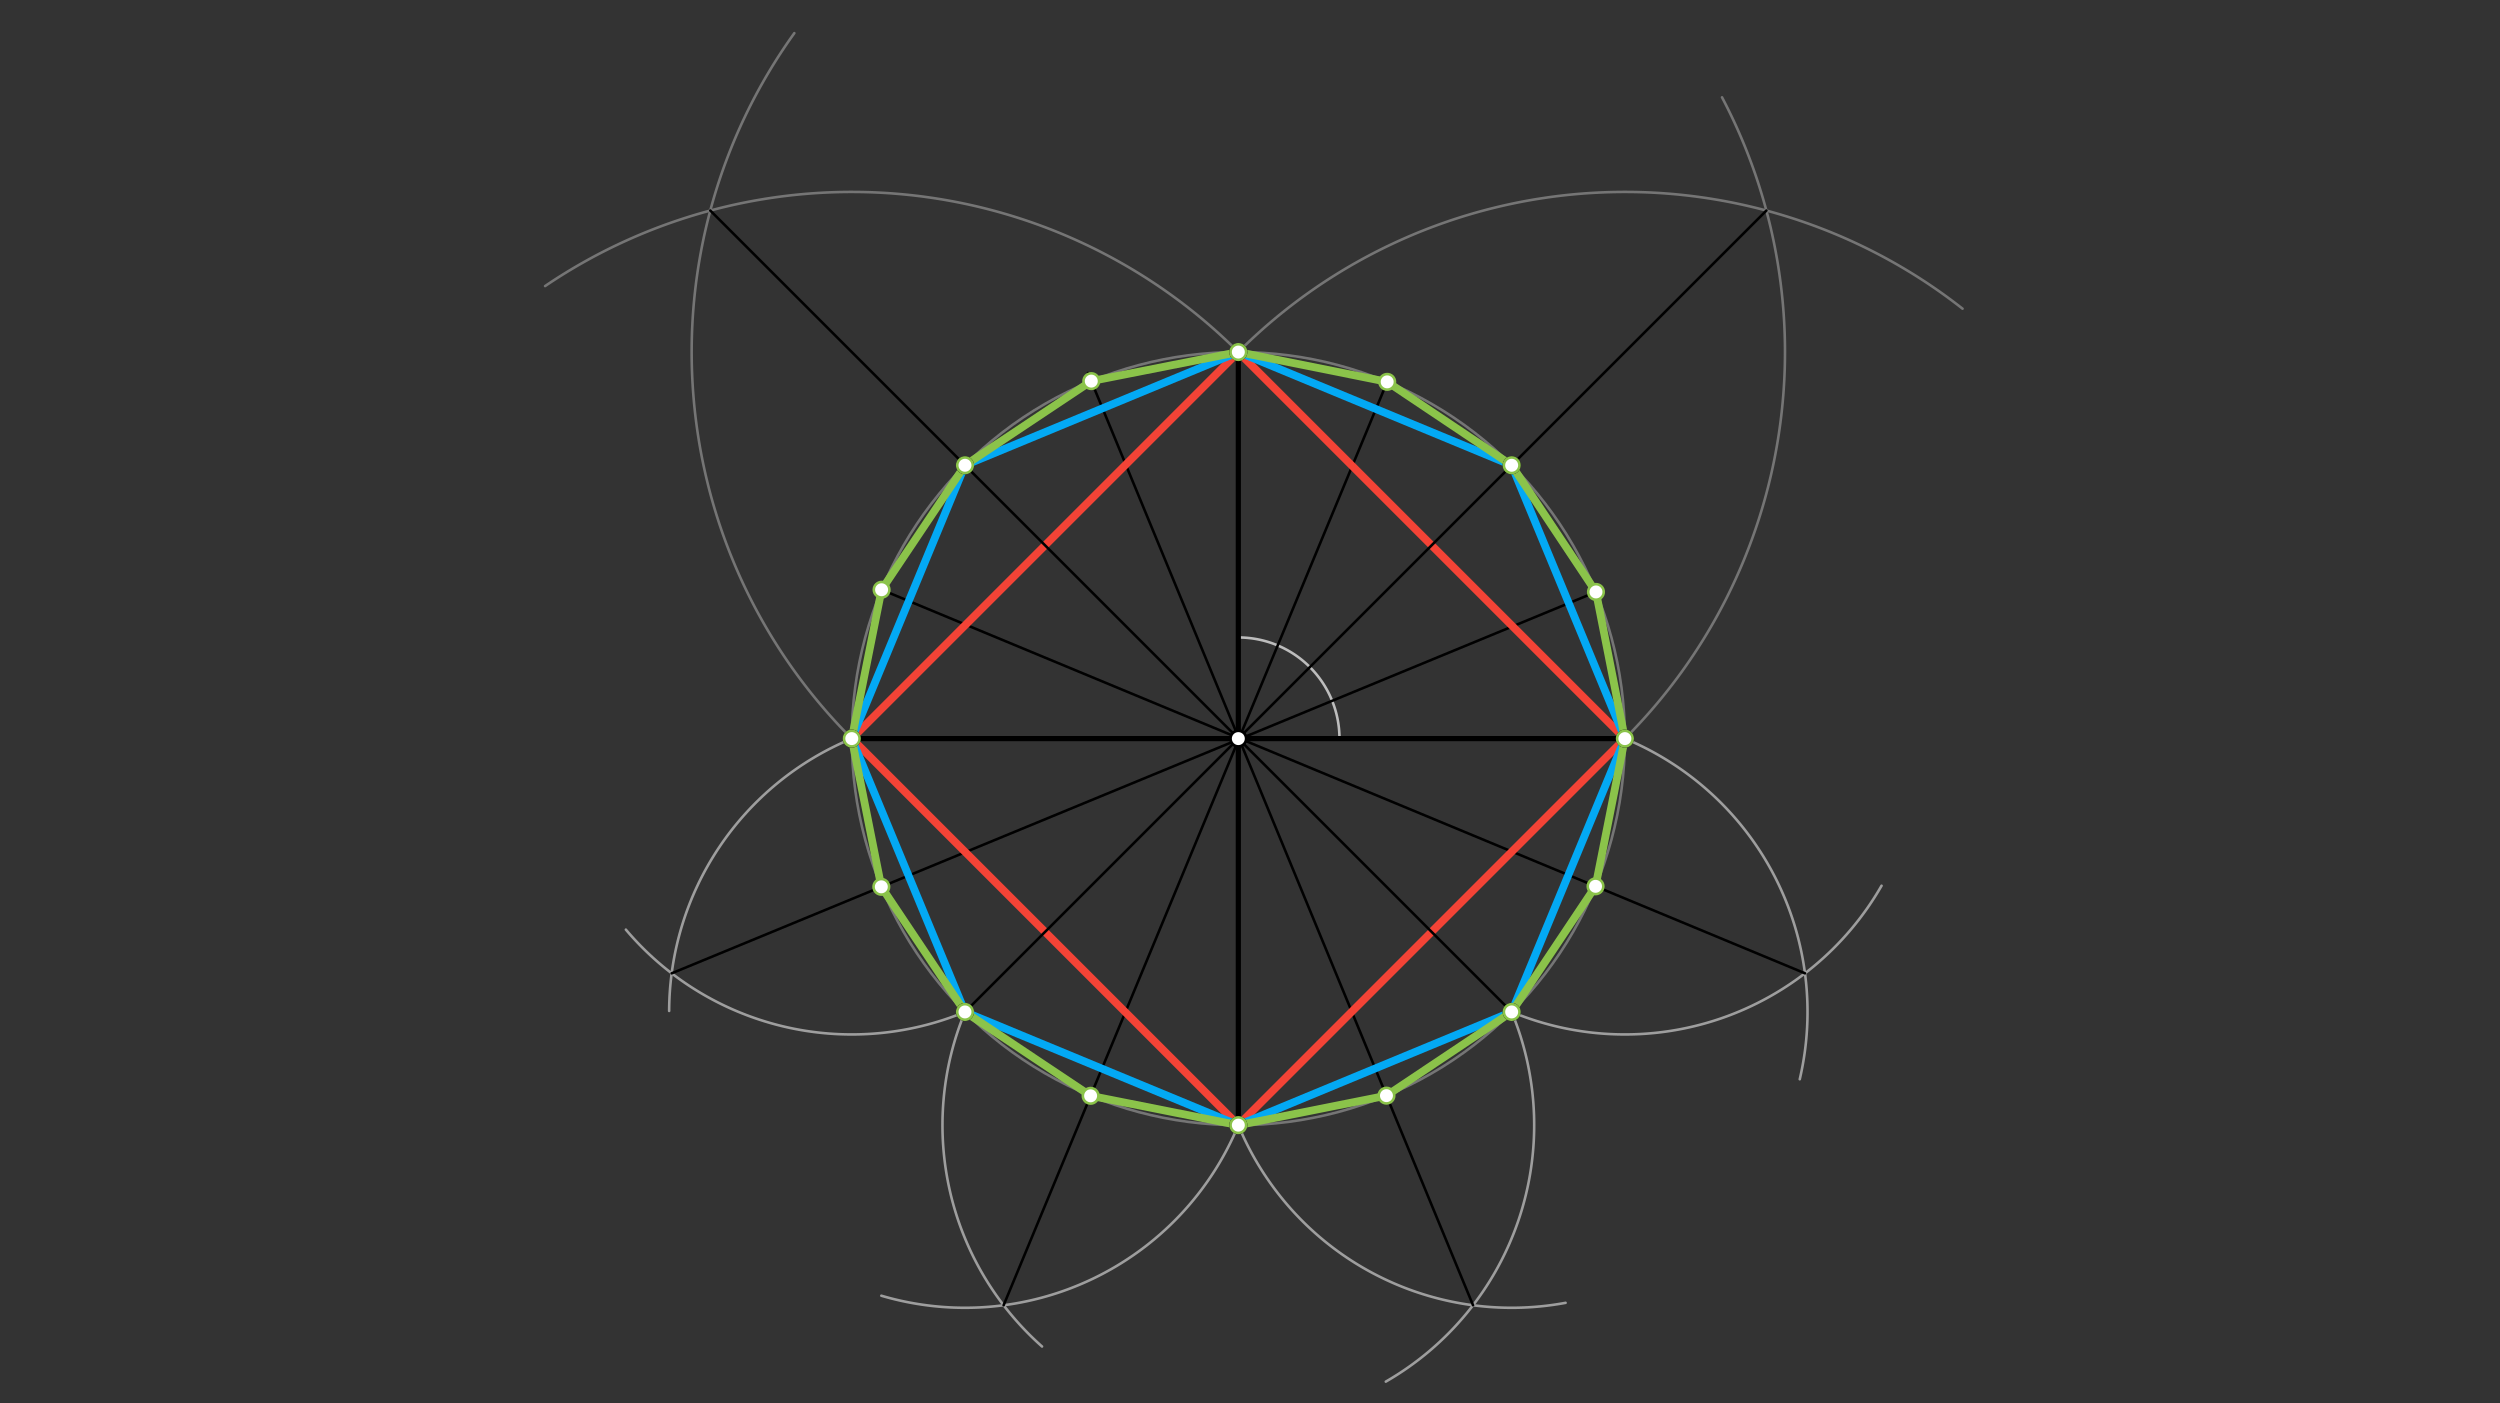 <svg xmlns="http://www.w3.org/2000/svg" class="svg--816" height="100%" preserveAspectRatio="xMidYMid meet" viewBox="0 0 964 541" width="100%"><rect x="0" y="0" width="964" height="541" fill="#333333" stroke="none"/><defs><marker id="marker-arrow" markerHeight="16" markerUnits="userSpaceOnUse" markerWidth="24" orient="auto-start-reverse" refX="24" refY="4" viewBox="0 0 24 8"><path d="M 0 0 L 24 4 L 0 8 z" stroke="inherit"></path></marker></defs><g class="aux-layer--949"><g class="element--733"><g class="center--a87"><line x1="473.5" y1="284.805" x2="481.5" y2="284.805" stroke="#757575" stroke-width="1" stroke-linecap="round"></line><line x1="477.5" y1="280.805" x2="477.5" y2="288.805" stroke="#757575" stroke-width="1" stroke-linecap="round"></line><circle class="hit--87b" cx="477.5" cy="284.805" r="4" stroke="none" fill="transparent"></circle></g><circle cx="477.5" cy="284.805" fill="none" r="149.054" stroke="#757575" stroke-dasharray="none" stroke-width="1"></circle></g><g class="element--733"><path d="M 516.5 284.805 A 39 39 0 0 0 477.5 245.805" fill="none" stroke="#BDBDBD" stroke-dasharray="none" stroke-linecap="round" stroke-width="1"></path></g><g class="element--733"><path d="M 328.446 284.805 A 210.794 210.794 0 0 1 306.291 12.782" fill="none" stroke="#757575" stroke-dasharray="none" stroke-linecap="round" stroke-width="1"></path></g><g class="element--733"><path d="M 477.5 135.751 A 210.794 210.794 0 0 0 210.194 110.304" fill="none" stroke="#757575" stroke-dasharray="none" stroke-linecap="round" stroke-width="1"></path></g><g class="element--733"><path d="M 477.5 135.751 A 210.794 210.794 0 0 1 756.754 119.028" fill="none" stroke="#757575" stroke-dasharray="none" stroke-linecap="round" stroke-width="1"></path></g><g class="element--733"><path d="M 626.554 284.805 A 210.794 210.794 0 0 0 664.014 37.534" fill="none" stroke="#757575" stroke-dasharray="none" stroke-linecap="round" stroke-width="1"></path></g><g class="element--733"><path d="M 372.103 390.202 A 114.081 114.081 0 0 1 241.34 358.472" fill="none" stroke="#9E9E9E" stroke-dasharray="none" stroke-linecap="round" stroke-width="1"></path></g><g class="element--733"><path d="M 328.446 284.805 A 114.081 114.081 0 0 0 258.023 389.813" fill="none" stroke="#9E9E9E" stroke-dasharray="none" stroke-linecap="round" stroke-width="1"></path></g><g class="element--733"><path d="M 477.5 433.858 A 114.081 114.081 0 0 1 339.847 499.627" fill="none" stroke="#9E9E9E" stroke-dasharray="none" stroke-linecap="round" stroke-width="1"></path></g><g class="element--733"><path d="M 372.103 390.202 A 114.081 114.081 0 0 0 401.804 519.207" fill="none" stroke="#9E9E9E" stroke-dasharray="none" stroke-linecap="round" stroke-width="1"></path></g><g class="element--733"><path d="M 582.897 390.202 A 114.081 114.081 0 0 1 534.371 532.753" fill="none" stroke="#9E9E9E" stroke-dasharray="none" stroke-linecap="round" stroke-width="1"></path></g><g class="element--733"><path d="M 477.5 433.858 A 114.081 114.081 0 0 0 603.679 502.373" fill="none" stroke="#9E9E9E" stroke-dasharray="none" stroke-linecap="round" stroke-width="1"></path></g><g class="element--733"><path d="M 626.554 284.805 A 114.081 114.081 0 0 1 693.987 416.152" fill="none" stroke="#9E9E9E" stroke-dasharray="none" stroke-linecap="round" stroke-width="1"></path></g><g class="element--733"><path d="M 582.897 390.202 A 114.081 114.081 0 0 0 725.526 341.539" fill="none" stroke="#9E9E9E" stroke-dasharray="none" stroke-linecap="round" stroke-width="1"></path></g><g class="element--733"><line stroke="#000000" stroke-dasharray="none" stroke-linecap="round" stroke-width="1" x1="258.998" x2="615.409" y1="375.311" y2="228.252"></line></g><g class="element--733"><line stroke="#000000" stroke-dasharray="none" stroke-linecap="round" stroke-width="1" x1="386.994" x2="534.899" y1="503.306" y2="147.246"></line></g><g class="element--733"><line stroke="#000000" stroke-dasharray="none" stroke-linecap="round" stroke-width="1" x1="568.006" x2="419.5" y1="503.306" y2="143.805"></line></g><g class="element--733"><line stroke="#000000" stroke-dasharray="none" stroke-linecap="round" stroke-width="1" x1="696.002" x2="339.941" y1="375.311" y2="227.406"></line></g></g><g class="main-layer--75a"><g class="element--733"><line stroke="#000000" stroke-dasharray="none" stroke-linecap="round" stroke-width="2" x1="626.554" x2="328.446" y1="284.805" y2="284.805"></line></g><g class="element--733"><line stroke="#000000" stroke-dasharray="none" stroke-linecap="round" stroke-width="2" x1="477.5" x2="477.5" y1="433.858" y2="135.751"></line></g><g class="element--733"><line stroke="#F44336" stroke-dasharray="none" stroke-linecap="round" stroke-width="3" x1="477.5" x2="626.554" y1="135.751" y2="284.805"></line></g><g class="element--733"><line stroke="#F44336" stroke-dasharray="none" stroke-linecap="round" stroke-width="3" x1="626.554" x2="477.5" y1="284.805" y2="433.858"></line></g><g class="element--733"><line stroke="#F44336" stroke-dasharray="none" stroke-linecap="round" stroke-width="3" x1="477.5" x2="328.446" y1="433.858" y2="284.805"></line></g><g class="element--733"><line stroke="#F44336" stroke-dasharray="none" stroke-linecap="round" stroke-width="3" x1="328.446" x2="477.5" y1="284.805" y2="135.751"></line></g><g class="element--733"><line stroke="#000000" stroke-dasharray="none" stroke-linecap="round" stroke-width="1" x1="273.889" x2="582.897" y1="81.194" y2="390.202"></line></g><g class="element--733"><line stroke="#000000" stroke-dasharray="none" stroke-linecap="round" stroke-width="1" x1="681.111" x2="372.103" y1="81.194" y2="390.202"></line></g><g class="element--733"><line stroke="#03A9F4" stroke-dasharray="none" stroke-linecap="round" stroke-width="3" x1="477.5" x2="582.897" y1="135.751" y2="179.408"></line></g><g class="element--733"><line stroke="#03A9F4" stroke-dasharray="none" stroke-linecap="round" stroke-width="3" x1="582.897" x2="626.554" y1="179.408" y2="284.805"></line></g><g class="element--733"><line stroke="#03A9F4" stroke-dasharray="none" stroke-linecap="round" stroke-width="3" x1="626.554" x2="582.897" y1="284.805" y2="390.202"></line></g><g class="element--733"><line stroke="#03A9F4" stroke-dasharray="none" stroke-linecap="round" stroke-width="3" x1="582.897" x2="477.5" y1="390.202" y2="433.858"></line></g><g class="element--733"><line stroke="#03A9F4" stroke-dasharray="none" stroke-linecap="round" stroke-width="3" x1="477.5" x2="372.103" y1="433.858" y2="390.202"></line></g><g class="element--733"><line stroke="#03A9F4" stroke-dasharray="none" stroke-linecap="round" stroke-width="3" x1="372.103" x2="328.446" y1="390.202" y2="284.805"></line></g><g class="element--733"><line stroke="#03A9F4" stroke-dasharray="none" stroke-linecap="round" stroke-width="3" x1="328.446" x2="372.103" y1="284.805" y2="179.408"></line></g><g class="element--733"><line stroke="#03A9F4" stroke-dasharray="none" stroke-linecap="round" stroke-width="3" x1="372.103" x2="477.5" y1="179.408" y2="135.751"></line></g><g class="element--733"><line stroke="#8BC34A" stroke-dasharray="none" stroke-linecap="round" stroke-width="3" x1="420.802" x2="477.5" y1="146.956" y2="135.751"></line></g><g class="element--733"><line stroke="#8BC34A" stroke-dasharray="none" stroke-linecap="round" stroke-width="3" x1="477.5" x2="534.899" y1="135.751" y2="147.246"></line></g><g class="element--733"><line stroke="#8BC34A" stroke-dasharray="none" stroke-linecap="round" stroke-width="3" x1="534.899" x2="582.897" y1="147.246" y2="179.408"></line></g><g class="element--733"><line stroke="#8BC34A" stroke-dasharray="none" stroke-linecap="round" stroke-width="3" x1="582.897" x2="615.409" y1="179.408" y2="228.252"></line></g><g class="element--733"><line stroke="#8BC34A" stroke-dasharray="none" stroke-linecap="round" stroke-width="3" x1="615.409" x2="626.554" y1="228.252" y2="284.805"></line></g><g class="element--733"><line stroke="#8BC34A" stroke-dasharray="none" stroke-linecap="round" stroke-width="3" x1="626.554" x2="615.241" y1="284.805" y2="341.764"></line></g><g class="element--733"><line stroke="#8BC34A" stroke-dasharray="none" stroke-linecap="round" stroke-width="3" x1="615.241" x2="582.897" y1="341.764" y2="390.202"></line></g><g class="element--733"><line stroke="#8BC34A" stroke-dasharray="none" stroke-linecap="round" stroke-width="3" x1="582.897" x2="534.618" y1="390.202" y2="422.48"></line></g><g class="element--733"><line stroke="#8BC34A" stroke-dasharray="none" stroke-linecap="round" stroke-width="3" x1="534.618" x2="477.5" y1="422.48" y2="433.858"></line></g><g class="element--733"><line stroke="#8BC34A" stroke-dasharray="none" stroke-linecap="round" stroke-width="3" x1="477.5" x2="420.541" y1="433.858" y2="422.546"></line></g><g class="element--733"><line stroke="#8BC34A" stroke-dasharray="none" stroke-linecap="round" stroke-width="3" x1="420.541" x2="372.103" y1="422.546" y2="390.202"></line></g><g class="element--733"><line stroke="#8BC34A" stroke-dasharray="none" stroke-linecap="round" stroke-width="3" x1="372.103" x2="339.838" y1="390.202" y2="341.956"></line></g><g class="element--733"><line stroke="#8BC34A" stroke-dasharray="none" stroke-linecap="round" stroke-width="3" x1="339.838" x2="328.446" y1="341.956" y2="284.805"></line></g><g class="element--733"><line stroke="#8BC34A" stroke-dasharray="none" stroke-linecap="round" stroke-width="3" x1="328.446" x2="339.941" y1="284.805" y2="227.406"></line></g><g class="element--733"><line stroke="#8BC34A" stroke-dasharray="none" stroke-linecap="round" stroke-width="3" x1="339.941" x2="372.103" y1="227.406" y2="179.408"></line></g><g class="element--733"><line stroke="#8BC34A" stroke-dasharray="none" stroke-linecap="round" stroke-width="3" x1="372.103" x2="420.802" y1="179.408" y2="146.956"></line></g><g class="element--733"><circle cx="477.5" cy="284.805" r="3" stroke="#000000" stroke-width="1" fill="#ffffff"></circle>}</g><g class="element--733"><circle cx="477.5" cy="284.805" r="3" stroke="#000000" stroke-width="1" fill="#ffffff"></circle>}</g><g class="element--733"><circle cx="477.5" cy="135.751" r="3" stroke="#000000" stroke-width="1" fill="#ffffff"></circle>}</g><g class="element--733"><circle cx="626.554" cy="284.805" r="3" stroke="#000000" stroke-width="1" fill="#ffffff"></circle>}</g><g class="element--733"><circle cx="477.5" cy="433.858" r="3" stroke="#000000" stroke-width="1" fill="#ffffff"></circle>}</g><g class="element--733"><circle cx="328.446" cy="284.805" r="3" stroke="#000000" stroke-width="1" fill="#ffffff"></circle>}</g><g class="element--733"><circle cx="372.103" cy="179.408" r="3" stroke="#000000" stroke-width="1" fill="#ffffff"></circle>}</g><g class="element--733"><circle cx="582.897" cy="179.408" r="3" stroke="#000000" stroke-width="1" fill="#ffffff"></circle>}</g><g class="element--733"><circle cx="582.897" cy="390.202" r="3" stroke="#000000" stroke-width="1" fill="#ffffff"></circle>}</g><g class="element--733"><circle cx="372.103" cy="390.202" r="3" stroke="#000000" stroke-width="1" fill="#ffffff"></circle>}</g><g class="element--733"><circle cx="420.802" cy="146.956" r="3" stroke="#8BC34A" stroke-width="1" fill="#ffffff"></circle>}</g><g class="element--733"><circle cx="477.5" cy="135.751" r="3" stroke="#8BC34A" stroke-width="1" fill="#ffffff"></circle>}</g><g class="element--733"><circle cx="534.899" cy="147.246" r="3" stroke="#8BC34A" stroke-width="1" fill="#ffffff"></circle>}</g><g class="element--733"><circle cx="582.897" cy="179.408" r="3" stroke="#8BC34A" stroke-width="1" fill="#ffffff"></circle>}</g><g class="element--733"><circle cx="615.409" cy="228.252" r="3" stroke="#8BC34A" stroke-width="1" fill="#ffffff"></circle>}</g><g class="element--733"><circle cx="626.554" cy="284.805" r="3" stroke="#8BC34A" stroke-width="1" fill="#ffffff"></circle>}</g><g class="element--733"><circle cx="615.241" cy="341.764" r="3" stroke="#8BC34A" stroke-width="1" fill="#ffffff"></circle>}</g><g class="element--733"><circle cx="582.897" cy="390.202" r="3" stroke="#8BC34A" stroke-width="1" fill="#ffffff"></circle>}</g><g class="element--733"><circle cx="534.618" cy="422.48" r="3" stroke="#8BC34A" stroke-width="1" fill="#ffffff"></circle>}</g><g class="element--733"><circle cx="477.5" cy="433.858" r="3" stroke="#8BC34A" stroke-width="1" fill="#ffffff"></circle>}</g><g class="element--733"><circle cx="420.541" cy="422.546" r="3" stroke="#8BC34A" stroke-width="1" fill="#ffffff"></circle>}</g><g class="element--733"><circle cx="372.103" cy="390.202" r="3" stroke="#8BC34A" stroke-width="1" fill="#ffffff"></circle>}</g><g class="element--733"><circle cx="339.838" cy="341.956" r="3" stroke="#8BC34A" stroke-width="1" fill="#ffffff"></circle>}</g><g class="element--733"><circle cx="328.446" cy="284.805" r="3" stroke="#8BC34A" stroke-width="1" fill="#ffffff"></circle>}</g><g class="element--733"><circle cx="339.941" cy="227.406" r="3" stroke="#8BC34A" stroke-width="1" fill="#ffffff"></circle>}</g><g class="element--733"><circle cx="372.103" cy="179.408" r="3" stroke="#8BC34A" stroke-width="1" fill="#ffffff"></circle>}</g></g><g class="snaps-layer--ac6"></g><g class="temp-layer--52d"></g></svg>